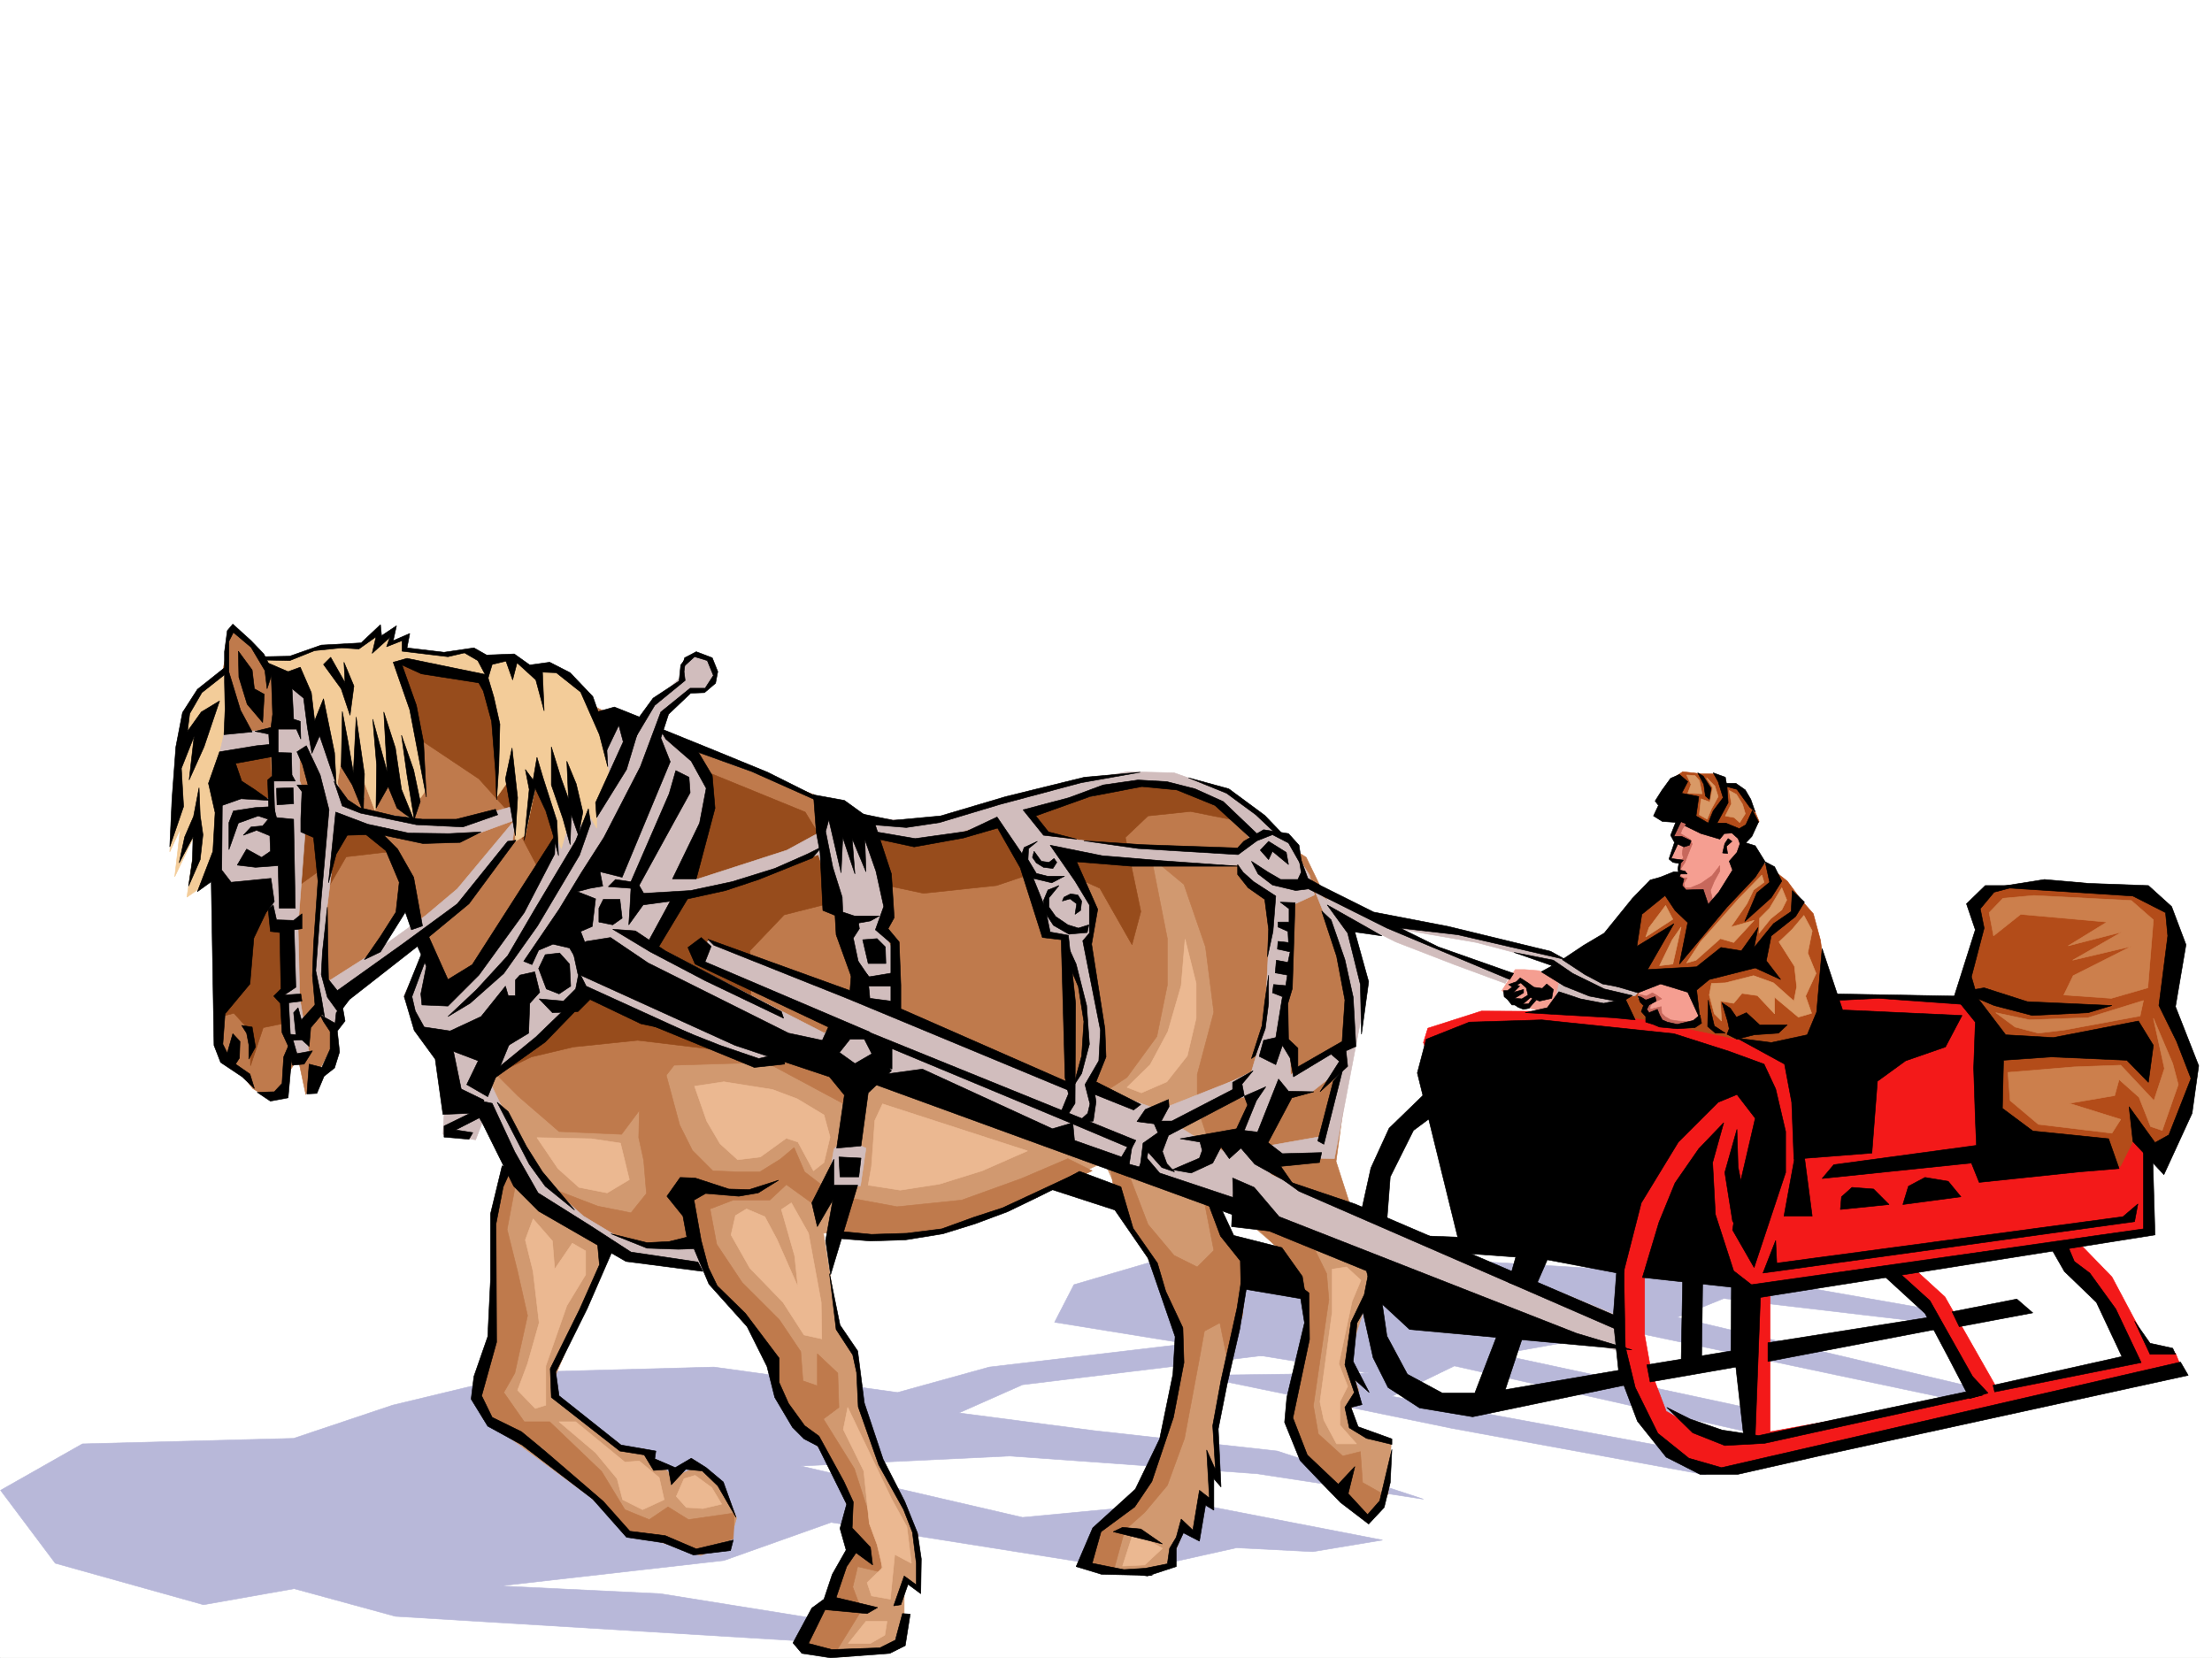<svg xmlns="http://www.w3.org/2000/svg" width="2997.016" height="2246.667"><rect width="100%" height="100%" fill="#333333" stroke="none"/><defs><clipPath id="a"><path d="M0 0h2997v2244.137H0Zm0 0"/></clipPath></defs><path fill="#fff" d="M0 2246.297h2997.016V0H0Zm0 0"/><g clip-path="url(#a)" transform="translate(0 2.16)"><path fill="#fff" fill-rule="evenodd" stroke="#fff" stroke-linecap="square" stroke-linejoin="bevel" stroke-miterlimit="10" stroke-width=".743" d="M.742 2244.137h2995.531V-2.16H.743Zm0 0"/></g><path fill="#f59e91" fill-rule="evenodd" stroke="#f59e91" stroke-linecap="square" stroke-linejoin="bevel" stroke-miterlimit="10" stroke-width=".743" d="m2276.246 1107.781-11.262 23.969 6.024 8.25-7.508 23.969 13.488 5.238-3.011 23.969 13.492 23.226 28.465 20.215 44.218-62.914-1.484-37.457-16.5-14.977zm0 0"/><path fill="#c7685c" fill-rule="evenodd" stroke="#c7685c" stroke-linecap="square" stroke-linejoin="bevel" stroke-miterlimit="10" stroke-width=".743" d="m2275.504 1185.668 4.457 3.754h6.02l-4.497 7.508 1.489 5.98h7.504l14.234-5.98 14.977-10.48 10.476-13.49v7.47l-7.469 13.488-5.238 12.746 4.496 19.473-15.015 5.984-33.704-32.219zm0 0"/><path fill="#b34c19" fill-rule="evenodd" stroke="#b34c19" stroke-linecap="square" stroke-linejoin="bevel" stroke-miterlimit="10" stroke-width=".743" d="m2221.543 1333.977-25.492 26.234 11.262 22.484 27.722 4.496zm0 0"/><path fill="#d1bdbd" fill-rule="evenodd" stroke="#d1bdbd" stroke-linecap="square" stroke-linejoin="bevel" stroke-miterlimit="10" stroke-width=".743" d="m2109.133 1323.496-2.973 30.734 83.168 10.477v-12.746zm0 0"/><path fill="#f59e91" fill-rule="evenodd" stroke="#f59e91" stroke-linecap="square" stroke-linejoin="bevel" stroke-miterlimit="10" stroke-width=".743" d="m2222.289 1336.984-3.012 14.977 12.746 10.48-5.98 9.735 18.727 17.242 50.949-1.484 5.98-10.52-19.472-48.68-41.954-4.496zm-187.329 5.243 17.985-28.465h12.746l19.473 1.523 16.5 7.469 9.734 9.734-5.98 29.953-17.242 7.504-33.707-8.25zm0 0"/><path fill="#d1bdbd" fill-rule="evenodd" stroke="#d1bdbd" stroke-linecap="square" stroke-linejoin="bevel" stroke-miterlimit="10" stroke-width=".743" d="m1786.207 1208.152 17.242 23.97 87.66 44.179 79.414 30.734 68.934 25.453 6.762-11.965-107.914-40.468zm0 0"/><path fill="#d1bdbd" fill-rule="evenodd" stroke="#d1bdbd" stroke-linecap="square" stroke-linejoin="bevel" stroke-miterlimit="10" stroke-width=".743" d="m1887.355 1256.832 47.977 8.992 65.18 11.262 95.914 25.453 95.87 50.164 23.267-3.715 5.238-6.02-120.66-50.167-153.586-34.445zm0 0"/><path fill="#b34c19" fill-rule="evenodd" stroke="#b34c19" stroke-linecap="square" stroke-linejoin="bevel" stroke-miterlimit="10" stroke-width=".743" d="m2253.02 1083.813 14.976-29.95 11.965-8.25 25.492 3.012h17.242l15.72 13.488 17.987 8.211 20.996 28.465 5.98 14.23-23.968 22.485-22.48-11.965-47.196-6.023zm10.48 109.363-44.965 31.476-22.484 83.125 95.914 28.465 12.004 49.422-24.008 8.25 95.168 25.457 92.902-4.5 6.02-82.383-7.504-58.414-9.738-35.972-15.758-17.946-19.469-26.238-28.465-22.442-17.988-12.746-50.945 72.645-47.938-14.973zm406.836 34.445 35.227-26.195 111.632-5.238 105.649 17.203 29.207 54.699-14.977 95.875 38.203 92.863-31.476 95.129-83.168 35.934-167.817-61.387-12.004-140.098-21.699-44.18 23.227-85.394zm0 0"/><path fill="#b8b8d9" fill-rule="evenodd" stroke="#b8b8d9" stroke-linecap="square" stroke-linejoin="bevel" stroke-miterlimit="10" stroke-width=".743" d="m2310.691 1998.363-343.14-62.914-349.164-71.902 236.008-3.012-425.563-68.894 26.234-50.95 107.137-31.433 392.602-3.012 418.84 25.453 285.468 50.207-56.187 8.992-267.485-31.476-62.949 25.492 412.074 97.36-2.972 21.703-475.024-100.372-176.105 31.477 352.172 75.656-6.02 31.438-406.094-91.38-84.652 41.216 443.55 81.64zm0 0"/><path fill="#f31919" fill-rule="evenodd" stroke="#f31919" stroke-linecap="square" stroke-linejoin="bevel" stroke-miterlimit="10" stroke-width=".743" d="m2202.816 1668.79-12.746 97.397 11.22 100.368 28.503 67.41 29.21 35.933 45.708 18.727 48.68 6.727 601.672-143.028-7.508-18.73-35.973-8.992-50.164-94.387-47.234-48.68-23.227 5.239 33.746 41.953 61.426 111.593-179.824 41.953-71.16-125.082-51.73-47.191-32.22 8.992 59.2 45.668 65.921 125.082-277.96 50.203V1739.95l-32.22 4.496-1.484 203.75-47.195-1.523-59.941-34.445-20.254-53.18-8.992-50.164v-97.399zm0 0"/><path fill="#f31919" fill-rule="evenodd" stroke="#f31919" stroke-linecap="square" stroke-linejoin="bevel" stroke-miterlimit="10" stroke-width=".743" d="m1928.57 1412.645 6.02-19.473 72.648-23.227 140.133.746 83.91 12.004 129.617 27.68 89.93 18.73 34.446-74.875 59.199-3.011 125.117 7.508 15.719 47.152 24.007 127.348 164.063 47.937 21-41.953 20.215 23.227-1.488 108.617-539.462 77.886-343.18-70.418zm0 0"/><path fill="#b8b8d9" fill-rule="evenodd" stroke="#b8b8d9" stroke-linecap="square" stroke-linejoin="bevel" stroke-miterlimit="10" stroke-width=".743" d="m1928.57 2031.324-197.808-65.18-248.754-27.683-182.793-23.969 86.137-38.199 424.859-51.691v-27.723l-469.785 55.445-124.375 34.446-248.758-34.446-248.754 6.723-186.582 44.93-134.113 44.964-286.215 7.465L.742 2019.32l74.172 98.883 200.82 56.188 122.852-21.739 137.125 37.457 566.441 34.446 30.73-26.938-238.273-38.203-217.28-10.477 303.456-34.488 145.332-51.648 411.332 65.14 137.867-30.695 103.422 5.238 94.387-15.718-266.742-51.688-221.031 20.957-300.446-69.637 283.243-13.492 334.89 23.969zm0 0"/><path fill="#d19970" fill-rule="evenodd" stroke="#d19970" stroke-linecap="square" stroke-linejoin="bevel" stroke-miterlimit="10" stroke-width=".743" d="m1638.601 1611.86 106.391 89.89 35.973 71.16-23.223 161.055 95.91 123.555 26.98-32.922 4.497-72.688-45.707-11.965-9.738-27.718 11.222-28.465-14.976-41.176 41.21-127.348-56.183-101.855-118.395-71.16zm0 0"/><path fill="#d19970" fill-rule="evenodd" stroke="#d19970" stroke-linecap="square" stroke-linejoin="bevel" stroke-miterlimit="10" stroke-width=".743" d="m1350.906 1523.492 161.832-101.113 38.985-116.867-16.5-163.285 101.152 13.492 43.438 371.527-3.711 101.856zm0 0"/><path fill="#d19970" fill-rule="evenodd" stroke="#d19970" stroke-linecap="square" stroke-linejoin="bevel" stroke-miterlimit="10" stroke-width=".743" d="m641.355 1401.422 46.454 150.535 62.207 89.89 125.863 59.903 74.914 11.262 75.7 95.87 31.437 95.876 58.453 62.168 31.476 72.648 2.227 60.645-63.652 136.34 58.414 8.25 63.695-13.489 16.5-41.21v-47.196l17.203 7.508 1.523-71.16-31.472-56.188-48.719-122.07v-56.188l-28.465-52.433-19.472-121.328 124.375-6.762 124.378-27.684 110.887-52.433 20.996-9.735 74.176 163.282 29.95 68.148-14.977 106.356-31.473 93.644-67.45 62.168-20.956 41.172 42.695 20.215 74.918-5.985 21.738-51.687 19.473 8.992 6.762-45.668 10.48 5.238-1.484-47.195 8.992 7.508-2.27-65.922 12.004-58.414 32.22-149.832-50.946-94.348-307.953-127.351-426.348-118.356zm0 0"/><path fill="#bf7a4c" fill-rule="evenodd" stroke="#bf7a4c" stroke-linecap="square" stroke-linejoin="bevel" stroke-miterlimit="10" stroke-width=".743" d="m295.203 939.262 19.473-90.637 43.48 44.965 134.114-8.25 191.042 14.976 221.032 103.34 199.293 73.43 84.691 51.691 150.574-18.726 114.641-32.965 106.39-25.492 117.653 50.949 92.16 59.156 65.922 136.344v88.363l-25.457 187.25 22.445 69.68-191.785-87.625-18.73-55.445v-44.18l22.484-84.652-11.262-88.368-29.207-84.652-44.222-36.715 21.738 110.106v62.953l-14.23 69.636-40.47 55.442-73.429 47.937-110.887 9.739-162.578-60.684-26.98 44.184-114.641-61.43-125.121 3.754-38.2 49.465-32.96 44.18-84.692-3.754-55.445-47.934-44.18-44.184-107.175-219.468-102.637 149.793 7.508 36.714-41.211 74.914-10.48-49.46-36.716 56.93-24.75-15.72-48.68-62.91zm0 0"/><path fill="#974c1c" fill-rule="evenodd" stroke="#974c1c" stroke-linecap="square" stroke-linejoin="bevel" stroke-miterlimit="10" stroke-width=".743" d="m537.234 896.562 151.317 32.22 131.883 62.167-83.164 200.742-48.72-92.16-39.687-44.183-108.656-72.649zm1040.684 165.551-53.176-8.992-145.37 52.43-126.606 30.695-133.372-41.172 68.192 101.856 63.652 13.488 98.922-10.516 75.66-25.457 64.438 29.211 43.48 76.399 11.965-44.926-20.96-100.367 30.694-29.211 57.711-6.02 63.696 12.746-48.719-34.445zm-767.961 252.391-109.402 80.898-41.211 65.922 60.683-29.207 56.97-13.492 86.878-8.992 188.07 22.484zm141.583-271.121L882.604 1280.8l134.895 77.14-1.527-69.636 46.453-48.68 91.414-23.223-27.723-58.418-35.187-57.671zm0 0"/><path fill="#d1bdbd" fill-rule="evenodd" stroke="#d1bdbd" stroke-linecap="square" stroke-linejoin="bevel" stroke-miterlimit="10" stroke-width=".743" d="m941.8 885.34-14.23 11.222-5.984 21.743-41.211 38.941-19.473 30.695-26.976-13.492-14.977 44.223-110.144 198.472-75.7 108.622-32.214 23.222-18.73-6.761 3.753-34.45-10.48-20.215-28.465 62.169 26.199 53.921 32.96 29.95-5.983 103.378 44.222 7.47 15.719-40.43 3.754-46.45 29.95-20.215 38.983-26.98 59.196-60.645 224.004 88.368 53.96-.743 88.403 34.446 52.473-11.965 470.53 176.773 417.313 169.262 95.914 24.711-2.27-47.934-463.765-187.992-106.39-52.433-28.465-17.989 79.414-38.199-2.27-21.7-100.367 39.684-89.187-32.218-44.926-5.238-476.55-192.489-14.235 26.195 182.09 90.637-10.52 8.992-236.75-121.328 63.695-134.816 19.473-72.648-36.715-60.684-32.219-23.969 11.22-20.957 29.25-30.73h17.241l16.461-20.215-5.238-23.227zm0 0"/><path fill="#bf7a4c" fill-rule="evenodd" stroke="#bf7a4c" stroke-linecap="square" stroke-linejoin="bevel" stroke-miterlimit="10" stroke-width=".743" d="m1502.262 1569.941 29.949 28.465 23.227 60.645 35.23 41.957 31.473 15.719 22.484-22.446-14.234-72.687 35.191 62.953 23.227 30.691-5.243 66.668-20.214 62.91-10.516-52.433-20.957 11.223-7.508 41.21-19.473 104.125-23.226 63.653-30.73 36.715-26.942 23.968-14.27 51.692-38.945-6.024 20.215-51.687 61.465-59.16 38.203-101.856 4.496-110.847-30.734-80.157-51.692-83.906zm0 0"/><path fill="#974c1c" fill-rule="evenodd" stroke="#974c1c" stroke-linecap="square" stroke-linejoin="bevel" stroke-miterlimit="10" stroke-width=".743" d="m409.848 1115.29-3.012 83.124 23.969-17.203 3.754-53.215zm50.202 5.237-14.976 81.641 23.969-41.211 63.695-7.469-24.008-20.996zm-155.109-84.652-8.992 342.32 20.996-5.238 22.48 24.711v46.414l17.208-51.652 32.96-6.766-24.71-372.23zm0 0"/><path fill="#bf7a4c" fill-rule="evenodd" stroke="#bf7a4c" stroke-linecap="square" stroke-linejoin="bevel" stroke-miterlimit="10" stroke-width=".743" d="m1150.871 1623.121 64.434 11.961 87.664-8.992 80.898-29.207 62.95-26.942 32.96 16.465-118.394 53.918-83.906 28.465-64.438 8.992-86.922-6.726zm549.195 38.199 47.196 44.926 15.719 41.211 11.261 30.695-26.98 143.809 20.957 57.672 47.976 46.449 41.953 30.695 17.243-31.437-29.246-16.5-2.97-41.914-23.968 5.98-33-29.949-6.726-38.2 20.957-143.812-2.973-35.226-25.492-51.692zm0 0"/><path fill="#d19970" fill-rule="evenodd" stroke="#d19970" stroke-linecap="square" stroke-linejoin="bevel" stroke-miterlimit="10" stroke-width=".743" d="m691.562 1568.418-23.968 86.879v159.57l-13.489 106.352 150.614 110.847 59.937 47.196 84.653 28.465 38.945-17.246 9.734-33.704-20.215-48.68-33.703-20.214-31.476 13.488-40.469-38.2h-29.95l-89.929-68.151v-29.989l72.688-175.988-101.153-59.941Zm0 0"/><path fill="#bf7a4c" fill-rule="evenodd" stroke="#bf7a4c" stroke-linecap="square" stroke-linejoin="bevel" stroke-miterlimit="10" stroke-width=".743" d="m866.887 1475.555-1.489 65.925 6.727 30.692 3.754 44.965-20.996 26.199-44.926-8.996-58.453-22.48 75.656 74.171 77.926 3.754 44.965-3.754 12.004 44.926 18.73 29.988 31.477 21.703 34.445 50.204 4.496 51.652 41.953 55.441 27.723 36.715 30.734 58.418-8.25 42.695 17.242 22.446-34.488 39.722v29.953l-48.676 58.415 52.43 14.234 37.461-60.684-11.965-31.437 6.723-27.723 31.476 7.508v-32.96l-12.004-32.962-23.968-74.172-41.953-67.41 20.996-15.719-1.524-46.449-27.722-26.199v43.441l-19.473-6.726-3.012-39.723-29.207-43.441-50.203-50.164-34.45-51.692-8.991-47.937 31.437-12.004h49.461l22.484-20.957 35.227 25.453 11.965-25.453-22.48-17.242-14.235-32.922-18.727 15.718-27.722 17.204h-29.207l-34.488-1.485-27.723-27.722-17.203-34.45-26.235-97.359zm0 0"/><path fill="#bf7a4c" fill-rule="evenodd" stroke="#bf7a4c" stroke-linecap="square" stroke-linejoin="bevel" stroke-miterlimit="10" stroke-width=".743" d="m699.813 1598.406-12.747 67.41 14.23 56.93 13.49 59.902-17.243 77.887-14.973 26.234 27.72 39.688h34.487l70.418 67.41 31.477 51.688 32.96 13.492 25.454-17.246 27.723 17.246 62.207-8.996-1.524 35.191-53.918 14.977-39.726-18.73-49.461-2.227-116.13-118.36-68.933-31.433-19.469-54.703 20.215-70.38 3.75-146.077 17.246-79.371zm0 0"/><path fill="#f3cc99" fill-rule="evenodd" stroke="#f3cc99" stroke-linecap="square" stroke-linejoin="bevel" stroke-miterlimit="10" stroke-width=".743" d="m307.207 904.07-44.965 38.2-22.48 68.152-9.739 143.809 14.235-30.692-7.508 64.399 29.988-62.915-13.488 90.637 35.23-24.715 10.477-146.82 8.25-66.664zm0 0"/><path fill="#d1bdbd" fill-rule="evenodd" stroke="#d1bdbd" stroke-linecap="square" stroke-linejoin="bevel" stroke-miterlimit="10" stroke-width=".743" d="m377.629 922.016-8.992 67.449-64.438 2.23-7.508 32.961 70.457-7.508 6.727 35.227-8.992 12.711 3.754 17.242-57.715-4.496-19.469 8.25 7.504 119.84 59.2-1.524 10.48 46.45 15.715 6.726 3.753 137.082 14.235 44.926 16.5-12.707-5.238-29.95-7.508-44.964-2.23-97.36 12.706-168.519-10.476-27.723v-44.925l23.222 47.937 10.48 38.941-14.234 223.184 11.262 53.918 15.719 14.234 12.004-16.46-13.488-26.2-9.739-32.219.746-78.667 15.715-126.567 58.457 15.719 70.418 7.508 60.684-5.243 53.215-19.468-1.485-18.73-89.187 25.452-109.363-16.46-33.743-6.762-30.695-104.086-14.27 7.469-8.21-62.168zm0 0"/><path fill="#d1bdbd" fill-rule="evenodd" stroke="#d1bdbd" stroke-linecap="square" stroke-linejoin="bevel" stroke-miterlimit="10" stroke-width=".743" d="m434.559 1336.242 76.437-48.68 65.926-47.19 42.695-35.974 78.668-94.347-3.71 28.465-84.692 97.355-152.102 116.09zm433.07-146.82 77.926 1.523 120.625-38.98 41.21-22.445 6.766-38.2 66.664 17.985 24.711 112.336-7.469 41.21 12.747 28.465v82.383l-53.957-21.738v-38.945l-29.989-100.368-17.988-54.664-152.059 51.653-97.437 8.25zm0 0"/><path fill="#d1bdbd" fill-rule="evenodd" stroke="#d1bdbd" stroke-linecap="square" stroke-linejoin="bevel" stroke-miterlimit="10" stroke-width=".743" d="m1171.086 1106.297 75.656 8.25 160.348-44.965 120.625-23.969 62.953 1.524 74.172 26.199 74.172 57.672 35.23 54.66 6.723 26.98-27.723 12.747-30.691-6.766-42.738-38.941-2.227-23.97 16.46-19.472-44.183-50.906-89.93-26.98-172.312 42.695-109.402 33.707-45.707 6.722-53.922-11.964zm0 0"/><path fill="#d1bdbd" fill-rule="evenodd" stroke="#d1bdbd" stroke-linecap="square" stroke-linejoin="bevel" stroke-miterlimit="10" stroke-width=".743" d="m1341.168 1106.297 47.938 68.894 29.988 89.145 20.215 5.984 31.476 85.395 2.23 58.414-19.472 68.152 19.473-1.484 20.996-51.691-3.012-53.918-14.977-95.875 2.27-52.434-32.219-63.652-53.957-68.153zm0 0"/><path fill="#d1bdbd" fill-rule="evenodd" stroke="#d1bdbd" stroke-linecap="square" stroke-linejoin="bevel" stroke-miterlimit="10" stroke-width=".743" d="m1386.133 1127.996 158.082 20.996 146.117 1.489 5.98 21.738h-135.636l-140.094-23.227zm336.417 76.402-8.991 186.508-17.989 61.426-40.468 19.469 24.71 15.719 21-3.715-40.468 75.62 62.207 38.981-8.992-53.175 23.222-62.95 38.946-1.484 43.48-34.45-1.527-26.976-68.934 36.715-1.484-32.965-17.985-23.223 19.47-63.656.745-122.851zm0 0"/><path fill="#d1bdbd" fill-rule="evenodd" stroke="#d1bdbd" stroke-linecap="square" stroke-linejoin="bevel" stroke-miterlimit="10" stroke-width=".743" d="m1781.707 1207.406 32.219 80.156 14.234 83.872-34.45 167.777-89.144 15.758 33.704 13.449 69.675 1.523 38.98-205.234-1.523-62.168-15.718-59.16zm-637.602 335.559-14.234 14.23-9.734 58.418 45.707-8.992 7.468-50.91zm-479.523-74.918 23.969 49.465 47.234 81.64 54.66 48.68 47.235 28.465 38.199 11.219 65.922-5.239 14.234 38.2-125.863-24.711-112.375-77.887-68.192-122.11zm0 0"/><path fill="#ebb891" fill-rule="evenodd" stroke="#ebb891" stroke-linecap="square" stroke-linejoin="bevel" stroke-miterlimit="10" stroke-width=".743" d="m941.059 1471.8 39.726-5.98 65.922 10.48 33.703 12.747 35.973 21.7 8.25 29.987-8.25 34.45-14.23 11.222-21-38.945-15.716-5.238-35.23 25.453-30.695 3.754-23.965-21.739-17.988-30.695zm70.418 166.294-14.973 8.992-5.984 26.2 25.453 44.964 44.964 46.41 28.465 44.223 23.97 5.238-.743-49.46-17.203-93.606-23.227-41.211-13.488 8.992 17.984 62.914 4.457 41.953-28.464-64.398-16.461-30.73zm-289.184 13.492-10.516 28.465 10.516 42.695 8.21 69.637-15.718 55.445-13.488 35.934 23.969 24.71 14.234-4.495v-53.18l28.504-81.64 25.453-41.915v-32.219l-17.988-10.476-23.965 35.187-3.012-38.199zm5.242-110.106L756 1583.394l28.465 25.493 38.2 7.468 29.987-17.949-12.004-49.46-39.683-5.981zm468.262-45.71-10.48 22.484-4.497 62.168-4.496 25.453 43.477 6.766 53.18-8.25 57.71-17.985 61.426-26.98zm404.605-160.27-17.984 62.168-23.969 44.926-31.476 30.734 19.472 7.469 34.485-14.977 27.722-35.191 11.965-50.945v-47.196l-14.976-59.902zm-842.918 590.957 49.461 41.953 29.207 35.192 7.508 28.464 26.98 13.489 29.208-13.489-6.727-29.949-26.976-22.484-19.473 1.523-66.703-54.699zm169.344 77.145-10.48 23.968 13.488 14.977 22.484 1.523 25.453-6.023-13.488-22.442-22.484-16.5zm221.774-96.618-5.98 29.954 27.718 56.183 7.469 71.164 10.52 28.465 7.468 31.438-20.961 20.253 5.984 17.946 25.493 4.496 5.984-60.645 22.48 11.965-6.02-49.422-20.956-38.199zm24.711 289.887-23.97 29.953h29.993l19.469-11.262 3.011-18.69zm631.621-418.719-16.461 121.325 5.238 24.75 17.246 32.18h26.977l-22.48-25.454v-31.476l10.476-20.958-12.004-30.69 17.988-84.653 12.004-28.465-19.473-17.984-19.511 3.007zm-268.969 297.356-14.977 46.449 29.953-1.484 24.008-22.485zm0 0"/><path fill="#d99966" fill-rule="evenodd" stroke="#d99966" stroke-linecap="square" stroke-linejoin="bevel" stroke-miterlimit="10" stroke-width=".743" d="m2256.734 1226.879-22.441 29.953-4.5 12.746 36.715-23.969zm20.996 29.207-12.003 17.246-17.204 35.188 17.985-2.227zm109.403-70.418-31.477 32.219-51.687 58.414-18.73 28.465 12.706-3.715 33-29.246 17.95 5.28 27.722-29.991-31.437 8.992 21.699-31.434 8.992-18.73 14.234-10.477zm26.98 17.242-16.5 27.723-13.492 13.492-.742 20.211 15.719-19.469 15.015-12.004 6.723-13.453zm29.95 37.461-15.72 18.727-17.984 17.203 20.957 32.96 3.012 27.723-3.754 19.473-27.722-24.71-26.98-9.735-38.2 9.734-18.73.742-3.008 15.719 6.761 25.492 9.739 9.738-1.489-26.98 17.95 3.012 11.257-13.489 20.961 3.008 23.223 24.711v-22.48l32.219 26.976 17.988-5.238-8.211-23.227 14.23-30.73-11.261-27.684 6.023-29.988zm-101.153-169.266 3.012 17.946-8.25 16.5 12.004 2.23 7.469 6.766 7.507-12.004-3.754-12.746-8.25-13.453zm-57.672-20.995 11.223.742 5.98 6.765 3.754 17.945-19.472-.742 4.5-11.964zm19.472 32.218-2.269 21.7 10.52 6.023 5.98-14.235 3.754-6.765 5.243-9.735-4.5-14.23-11.258-11.223 8.25 13.489-3.754 19.472zm0 0"/><path fill="#cc7f4c" fill-rule="evenodd" stroke="#cc7f4c" stroke-linecap="square" stroke-linejoin="bevel" stroke-miterlimit="10" stroke-width=".743" d="m2695.086 1236.617 18.727-19.473 41.956-3.753 131.844 6.765 29.989 26.196-7.508 92.12-49.461 14.231-64.434-4.496 12.746-26.195 78.668-39.688-79.414 18.727 66.707-38.2-72.687 18.692 52.433-32.18-116.87-10.48-36.716 29.207zm8.954 135.559 26.233 19.473 31.477 8.25 36.715-4.497 101.152-18.73 4.496-20.957-74.914 23.226-79.453 2.97zm16.5 80.898 89.929-7.469 62.91-2.269 44.969 47.938 14.23-43.438-14.976-68.152 26.199 61.425 7.508 28.465-21.743 62.168-15.718-5.238-15.715-39.727-26.98-23.968-6.024 21.742-61.426 10.476 69.676 21.739-11.961 18.691-99.668-11.965-38.2-32.219zm0 0"/><path fill="#f3cc99" fill-rule="evenodd" stroke="#f3cc99" stroke-linecap="square" stroke-linejoin="bevel" stroke-miterlimit="10" stroke-width=".743" d="m357.414 889.84 13.45 21.7 41.21 16.5 9.739 55.401 16.5-4.496 17.984 86.883 8.25-48.68 28.465 63.692v-22.48l14.976 39.687 12.746-44.184 36.715 62.168 7.508-28.465 11.219-15.718L560.46 958.73l-22.484-62.91 121.367 23.227 14.23 57.672v102.597l21.742-30.691 2.97 91.375 13.491-8.25 14.23-67.41 34.49 85.394 14.23-48.68 19.472 24.712 1.524-26.235 12.707 22.485v-34.45l17.988-33.703-16.46-83.129-18.731-35.968-44.223-29.211-28.465 4.496-27.719-20.211-32.218 7.465-18.73-17.946-42.696 5.98-45.711-4.495v-19.469l-21.738 10.477-5.98-12.747-15.017 12.747v-12.747l-24.71 17.243-48.72 1.488-48.679 13.488zm0 0"/><path fill-rule="evenodd" stroke="#000" stroke-linecap="square" stroke-linejoin="bevel" stroke-miterlimit="10" stroke-width=".743" d="m370.863 1092.805-25.453 1.488-29.207 4.496-6.023 15.758v36.676l12.746-35.934 26.98-9.738 13.489 4.5-7.508 8.992-15.715 1.484-10.52 11.223 17.985-6.727 17.988 7.47.742 20.995-11.965 8.211-20.254-11.218-12.707 21.738 24.711 2.972 30.735-2.23 1.484 57.672h21.738l-2.265-120.582-23.227-2.27zm3.754-24.711.742 22.484 22.485-1.527-.746-21.7zm0 0"/><path fill-rule="evenodd" stroke="#000" stroke-linecap="square" stroke-linejoin="bevel" stroke-miterlimit="10" stroke-width=".743" d="m297.473 1018.672 50.164-8.25 23.226-2.266 5.278 15.754-56.97 10.48 8.25 23.97 17.247 11.222 20.957 14.973-38.945-2.227-25.493 8.992-.742 87.621 12.746 16.504 53.957-5.28 4.497 31.476-11.262 14.976-16.461 34.446-5.277 62.168-33.704 40.468-3.011 41.172 6.023 12.004 7.465-26.234 9.777 10.52-.78 22.44-5.243 8.25 19.473 13.489 6.023 19.473-16.5-15.72-29.211-19.511-8.992-23.184-3.754-221.738-18.727 13.492 20.996-54.664 2.973-52.433-8.996-39.684zm-26.235 86.137 3.754 26.199-3.754 33.703-15.758 35.973 5.278-35.973.742-30.695-18.727 35.191 7.465-35.191 12.004-27.72 7.469-38.944zm44.18-259.153-7.465 8.953-3.754 28.465v41.211l.742 36.715-1.484 34.445 38.2-3.75-15.72-29.21-15.757-51.688V868.84l6.023-11.965 23.969 20.215 18.726 31.476 2.973 24.711 7.508-23.226-11.965-23.965-17.242-17.988zm0 0"/><path fill-rule="evenodd" stroke="#000" stroke-linecap="square" stroke-linejoin="bevel" stroke-miterlimit="10" stroke-width=".743" d="m322.926 882.332.742 35.227 11.262 36.675 20.957 24.711 2.27-38.199-13.489-7.469-3.012-25.492zM304.2 904.813l-36.716 29.207-20.214 31.476-8.993 46.41-5.242 70.422-3.012 65.18 18.73-54.703-3.01-51.688 17.245-43.441-6.726 59.199 20.215-44.969 20.996-62.168-24.75 14.977-18.73 26.234 3.01-23.969 16.462-28.464 32.219-25.454zm58.452 1.487 26.942 21.74 21.738 17.944 5.238 40.47 6.024 34.448 10.476-23.968 22.485 65.922-2.27-42.696-14.973-73.394-12.003 29.953-4.496-38.203-14.977-34.446-16.461 5.98-31.477-13.488zm101.153 57.673-1.524 74.914 15.012 24.71 14.977 36.716 1.484-51.688-11.223-77.145-3.75 75.657-7.508-43.48zm41.211 10.477 5.238 62.171-.781 58.453 16.5-29.246 12.004 29.246 23.226 17.203-17.242-42.695-8.25-56.148-15.719-48.72 4.496 80.9zm38.944 21.741 7.505 53.918 9.738 59.942 8.211-23.969-8.953-42.7zm0 0"/><path fill-rule="evenodd" stroke="#000" stroke-linecap="square" stroke-linejoin="bevel" stroke-miterlimit="10" stroke-width=".743" d="m438.312 900.316 9.735-9.734 19.473 34.445-1.489-27.722 13.492 32.218-5.242 39.688-12-35.934zm0 0"/><path fill-rule="evenodd" stroke="#000" stroke-linecap="square" stroke-linejoin="bevel" stroke-miterlimit="10" stroke-width=".743" d="m355.887 889.84 36.715-.746 42.699-15.012 53.957-2.973 26.238-24.71 1.484 14.976 20.254-13.492-4.496 20.215 22.442-9.735-3.715 19.473 50.168 5.98 40.469-5.98 17.242 9.734 37.457-1.484 20.996 14.973 26.98-3.754 27.723 14.234 30.691 32.219 17.989 50.945 2.265 44.184-11.261-43.442-25.454-57.672-33-26.234-18.73-.742 2.27 52.433-11.262-41.957-25.453-23.222-5.98 23.222-8.997-25.453-18.726 4.496-6.024 20.215-13.488-25.453-17.985-10.48-22.445 5.242-62.207-7.508v-14.234l-20.957 8.25 4.496-12.746-24.008 21.738 5.239-22.48-23.227 16.5-23.223-1.524-36.714 3.75-33.707 13.492-35.188-.742zm0 0"/><path fill-rule="evenodd" stroke="#000" stroke-linecap="square" stroke-linejoin="bevel" stroke-miterlimit="10" stroke-width=".743" d="m532.738 897.305 22.442 64.437 22.484 118.317-3.754-74.133-9.734-50.203-19.473-54.664 26.235 12.004 90.632 14.234-.742-12.746-109.363-22.485zm-165.59 7.508 2.23 62.914-2.23 17.984-21.738 5.238 18.727 3.754 1.488 26.941 11.262 1.524v-35.227h24.71l5.981 13.489-.742-23.97-8.992-3.01-2.973-56.891zm-3.753 327.308 2.972 29.95 12.746 1.523 1.524 76.402-9.774 9.734 8.992 9.739 2.27 39.687 8.25 17.985 5.98 26.195 15.72-1.484 11.26-17.985-20.995 3.754-5.242-17.988 15.757-.742-1.523-5.985-17.984-1.484-2.23-42.695 17.984-2.27-1.524-9.734-22.441 1.484 15.715-10.48-2.266-77.887 10.516-1.484v-20.254l-11.258 8.992-23.227-.742-4.496-20.215zm0 0"/><path fill-rule="evenodd" stroke="#000" stroke-linecap="square" stroke-linejoin="bevel" stroke-miterlimit="10" stroke-width=".743" d="m367.89 1019.414.747 32.18-5.985 5.281 1.485 40.426 8.25 11.222-1.524-50.164h29.246l-4.496-8.25-.742-29.949zm34.45-.742 7.508 17.203 7.504 27.723H402.34l6.762 8.992-1.524 36.715v17.949l17.242 7.508 5.985 59.156-5.985 86.137-1.484 41.957 3.754 42.695 12.707 13.488-4.496-26.976-7.469-35.934 7.469-98.883 10.515-119.101-12-47.192-18.73-39.687zm52.472 81.641-9.738 95.874 10.48-38.945 14.977-25.492 25.492-.742 26.938 21.738 17.988 42.7-4.496 40.425-20.957 32.965-21.742 31.434 21.742-10.477 33.703-53.922 8.25 23.969 14.977-5.238-11.965-65.922-21.742-38.2-18.727-18.73 53.176 11.262 50.203-1.528 28.465-14.23-43.441 2.266-54.7-.743-55.445-12.004zm0 0"/><path fill-rule="evenodd" stroke="#000" stroke-linecap="square" stroke-linejoin="bevel" stroke-miterlimit="10" stroke-width=".743" d="m443.55 1229.148-6.726 61.387-1.523 29.988 8.25 30.696 15.758 21.738 14.23-18.727 92.902-72.687 68.934-56.89 63.695-86.137-11.26 1.484-68.192 84.652-73.43 53.918-89.148 63.657-11.965-14.977-.781-37.457zm-14.234 129.579-20.957 23.183-4.496-16.46-6.02 6.726 3.009 29.246 17.988 16.46 2.226-25.452 16.5-19.473zm-32.961 62.168-5.98 66.625-24.008 4.496-17.945-11.965 23.223-.742 10.48-11.262 2.227-35.93 8.996-20.957zm0 0"/><path fill-rule="evenodd" stroke="#000" stroke-linecap="square" stroke-linejoin="bevel" stroke-miterlimit="10" stroke-width=".743" d="m418.84 1441.852-3.012 40.43 13.488-.743 9.739-23.227 14.23-11.222 6.766-21.7-3.012-28.464 10.48-13.488-3.714-20.997-8.25 9.735-1.528 14.23-20.21-11.219 4.495 8.993 8.993 13.488v23.969l-11.223 24.71zm33.703-383.492 11.262 33.703 24.71 9.738 75.66 15.715 62.95 3.011 47.195-16.5-2.972-7.468-53.215 13.492h-45.707l-37.461-4.5-47.934-11.258-15.758-10.48zm191.824-140.801 10.48 18.691 11.223 41.21 5.278 67.411 1.484 38.941 3.012-45.668 1.484-56.93-8.25-36.714-8.25-27.723zm49.423 95.875-8.954 41.914 13.45 77.144 3.01-51.652zm17.987 29.206 5.278 26.942-6.766 68.934 8.996-44.965 5.98-25.457 14.235 30.695 8.992 29.207 8.25 31.477-2.23-47.196-18.727-58.414-8.25-27.722-5.242 30.734zm35.227-30.734v51.692l15.719 45.707 9.777 35.191 1.484-40.469 9.735 27.723 5.984-31.437-8.992-38.2-12.707-30.734 2.226 50.95-9.734-26.981zm-419.582 377.512 6.726 10.48 3.012 15.72v19.507l8.992-16.5-4.496-26.977zm0 0"/><path fill-rule="evenodd" stroke="#000" stroke-linecap="square" stroke-linejoin="bevel" stroke-miterlimit="10" stroke-width=".743" d="m562.688 1275.559 14.976 33.703-7.469 37.46 1.485 14.973 35.23 1.528 41.953-41.957 61.426-84.649 41.215-79.375.742-25.492-112.375 175.285-32.96 20.215-28.505-63.656zm0 0"/><path fill-rule="evenodd" stroke="#000" stroke-linecap="square" stroke-linejoin="bevel" stroke-miterlimit="10" stroke-width=".743" d="m572.426 1289.05-24.715 61.427 13.492 45.667 28.465 38.981 10.477 74.879 36.714-1.488-35.226 17.207v15.011l33.742 2.973 5.238-8.992-23.222-3.715 38.199-19.512v-20.957l-30.695-14.976-10.516-50.946 37.457 14.23 64.437-38.94 1.524-40.43 13.492-14.977-6.766-27.723-20.214 4.497-6.024 6.726v20.996h-9.734l-3.715-12.746-33 41.172-41.953 19.512-35.192-5.277-12.003-21.704-4.497-19.468 21.739-58.418zm0 0"/><path fill-rule="evenodd" stroke="#000" stroke-linecap="square" stroke-linejoin="bevel" stroke-miterlimit="10" stroke-width=".743" d="m606.91 1377.414 29.95-17.945L682.57 1319l45.707-64.398 56.93-95.872 15.012-42.699-3.008-20.215-17.242 43.442-55.446 92.863-36.714 62.91-41.954 45.707zm122.852-65.14 8.992-18.727 19.473-2.23 13.488 14.976 1.527 29.95-15.758 10.48-17.203-6.727zm0 0"/><path fill-rule="evenodd" stroke="#000" stroke-linecap="square" stroke-linejoin="bevel" stroke-miterlimit="10" stroke-width=".743" d="m709.547 1302.54 47.937-70.419 29.989-49.426 30.695-47.933 49.46-95.875 27.724-74.172 39.726-32.18h20.215l11.258-17.242-8.25-20.215-17.242-5.238-17.243 15.715 3.754-14.23 15.758-8.25 21.7 8.25 7.507 18.726-3.012 15.719-14.976 12.746-18.727.746-29.992 28.465-10.476 32.218 12.746 32.176-65.18 156.559-29.988-7.47 3.754 19.474-17.246 2.972-17.204 4.496 24.711 9.735-4.496 37.457-15.719 6.726 9.739 25.492-12.004 18.731-12.75-21.742-22.48-5.239-19.473 8.25-8.992 19.473zm0 0"/><path fill-rule="evenodd" stroke="#000" stroke-linecap="square" stroke-linejoin="bevel" stroke-miterlimit="10" stroke-width=".743" d="m803.191 966.238 29.247-8.25 37.46 14.977-21 69.676-40.468 65.14-1.485-20.215 37.457-82.382-5.98-22.485-17.242 35.973zm0 0"/><path fill-rule="evenodd" stroke="#000" stroke-linecap="square" stroke-linejoin="bevel" stroke-miterlimit="10" stroke-width=".743" d="m929.055 892.066-2.227 17.985 1.485 11.965-41.211 33.707-29.954 50.203-.742-20.957 28.465-38.985 35.23-23.183 2.227-21.742zm-111.629 326.563h22.48l3.012 25.496-12.746 8.992-18.73-3.754v-18.73zm0 0"/><path fill-rule="evenodd" stroke="#000" stroke-linecap="square" stroke-linejoin="bevel" stroke-miterlimit="10" stroke-width=".743" d="m824.187 1201.426 30.696 2.23-1.485 26.977-1.488 22.484 19.473-26.98 60.683-8.25 50.946-11.223 44.965-14.973 72.687-29.21 12.707-14.973-19.469 9.734-44.183 19.473-57.711 17.945-56.188 12.004-63.695 3.754-8.25-14.23-29.95-4.497zM633.852 1488.3l33 6.727 30.691 65.922 31.477 55.406 70.418 44.223 55.445 35.934L945.555 1710l6.765 12.746-104.164-13.488-118.394-68.152-33.703-33.743-42.7-86.097zM794.2 1275.559l32.96-5.239 50.95 34.446 190.335 95.132 45.711 9.735 8.211-17.984-180.566-85.356-9.735-22.484 17.985-13.489 13.492 12.004-8.25 20.957 223.297 95.13-3.754 9.737h-23.223l-14.234 17.985 20.957 14.976 28.465-16.5 21 26.235-31.477 29.953-9.738 71.902-32.961 3.012 10.48-71.906-20.214-24.711-128.133-42.696-212.781-96.656-6.762-31.437zm0 0"/><path fill-rule="evenodd" stroke="#000" stroke-linecap="square" stroke-linejoin="bevel" stroke-miterlimit="10" stroke-width=".743" d="m779.969 1339.996-16.465 16.461-33-3.012 17.988 18.73 34.485-1.484 16.46-16.46 68.934 32.96 70.461 14.973-144.633-65.922-9.734-19.473zm50.203-80.898 50.945 30.695 74.176 38.941 106.39 50.95-2.972-8.993-157.379-82.386-40.43-26.977zm0 0"/><path fill-rule="evenodd" stroke="#000" stroke-linecap="square" stroke-linejoin="bevel" stroke-miterlimit="10" stroke-width=".743" d="m918.578 1393.914 56.969 22.484 52.43 17.946 33.707-8.211 1.523 15.719-41.21 4.496-142.364-58.414zm218.059 173.762 1.484 26.98h25.457l3.008-25.457zm0 0"/><path fill-rule="evenodd" stroke="#000" stroke-linecap="square" stroke-linejoin="bevel" stroke-miterlimit="10" stroke-width=".743" d="M1129.871 1570.688v35.187h32.219l-36.715 121.367-6.723-46.449 9.735-54.703-20.996 35.973-7.47-32.22zm-214.266-526.563-8.992 31.438-54.703 125.863 8.992 7.469 54.703-99.59 19.473-35.227-1.527-20.957zm0 0"/><path fill-rule="evenodd" stroke="#000" stroke-linecap="square" stroke-linejoin="bevel" stroke-miterlimit="10" stroke-width=".743" d="m902.113 1001.43 34.45 29.949 20.253 36.715-8.992 47.195-36.715 75.656h32.22l25.452-95.87-3.754-44.223-18.73-31.438 72.687 26.2 97.399 43.437-11.965-10.477-64.437-32.219-71.2-29.207-75.66-30.695zm239.762 667.36 38.945 3.753 47.938-1.488 47.23-5.98 43.442-15.759 38.984-12.707 98.14-45.707 7.505 2.266-55.48 27.684-43.442 20.996-44.223 16.46-43.437 13.493-50.95 8.25-47.191 1.484-47.195-3.754zm0 0"/><path fill-rule="evenodd" stroke="#000" stroke-linecap="square" stroke-linejoin="bevel" stroke-miterlimit="10" stroke-width=".743" d="m1102.895 1077.086 41.21 7.469 40.47 29.207 23.226 70.422 3.75 59.195-8.25 14.977 14.976 17.945 2.27 58.457v32.18l228.5 100.367 1.523 11.261-301.226-125.12-182.051-72.645-8.25-8.215 192.57 69.64 2.227-27.722 8.996-11.965 12.746 18.727 3.008 31.437 28.465 3.754v-78.629l-20.996-17.988 11.261-31.473-10.52-47.937-14.972-42.7 1.485 43.48-18.731-44.964 3.754 47.938-16.461-49.422-2.266 47.933-16.46-71.16zm0 0"/><path fill-rule="evenodd" stroke="#000" stroke-linecap="square" stroke-linejoin="bevel" stroke-miterlimit="10" stroke-width=".743" d="m1118.652 1126.512 9.735 48.68 12.707 40.468.781 20.211 20.215 6.727 2.27 15.758-8.25 12.707 8.25 38.945 13.449 13.488 31.476-5.238 2.266 17.984h-44.965l-12.004-9.734-21.7-59.942-1.523-26.195-16.46-6.765-3.754-77.887-5.239-28.465-3.754-50.91 23.965 23.187zm0 0"/><path fill-rule="evenodd" stroke="#000" stroke-linecap="square" stroke-linejoin="bevel" stroke-miterlimit="10" stroke-width=".743" d="m1168.816 1273.332 7.508 32.18h23.969l-.742-22.446-11.223-11.261zm-24.711-32.219h47.192l-11.961 6.723-29.992 5.281zm23.227 159.527 20.996 41.212 20.215 6.726v-27.684l242.77 101.114 81.64 34.445 6.023-11.223-365.664-148.304zm0 0"/><path fill-rule="evenodd" stroke="#000" stroke-linecap="square" stroke-linejoin="bevel" stroke-miterlimit="10" stroke-width=".743" d="m1194.309 1456.086 55.445-7.508 176.066 80.899 27.723-8.211 2.266 23.964 63.695 22.446 9.734-16.461 4.5 2.226-3.754 23.97 13.489 3.753 6.726-16.46 20.996 24.71 107.875 35.934-3.754 22.484-497.507-181.27zm-561.946 13.488 28.465 16.461 32.219-78.629-39.688 18.727zm530.473-367.774 47.191 9.735 64.438-5.984 88.445-26.235 106.39-26.195 75.657-6.766-80.152 14.23-109.403 29.212-82.422 24.75-44.964 6.722-56.188-4.496zm20.25 24.712 56.93 9.734 69.68-9.734 41.21-19.473 38.2 56.188 26.98 66.664 6.762 32.96 24.71 4.497 9.739 92.12-.742 135.56-12.75 20.214-8.25-3.754 12.004-29.207-4.497-21.699-5.238-187.25-25.492-3.012-29.953-94.386-30.73-53.918-46.454 13.488-66.664 12.004-52.472-11.262zm203.047-29.212 62.172-16.46 46.449-17.242 47.195-6.723 38.98 2.227 38.204 9.734 38.2 17.246 49.46 47.191-8.25 5.985-52.434-47.938-51.691-20.996-47.191-4.496-70.457 13.488-73.43 26.235 17.242 21.703 38.2 9.734-44.926-5.238zm0 0"/><path fill-rule="evenodd" stroke="#000" stroke-linecap="square" stroke-linejoin="bevel" stroke-miterlimit="10" stroke-width=".743" d="m1422.848 1145.238 33.707 48.68 19.468 32.219v38.199l-8.992 10.48L1491 1396.144l-2.227 41.211-18.73 32.22 6.727 26.194-2.973 12.747-15.758 14.234 23.227-3.754 3.753-26.195-1.488-9.739 52.434 20.957 9.738-7.507-60.684-30.692 13.489-33.703-1.485-38.203-17.988-114.602 8.25-47.19-28.504-64.4 74.172 5.981h145.375l-104.906-7.508-80.152-6.722zm289.183-20.957L1685.055 1140l-8.211 8.992-128.875-4.496-79.45-5.238 73.43 10.476 60.719 3.754 74.918 4.496 25.453-18.726 20.996-8.25 21.742 11.219 18.727 32.964-4.496-29.953-14.23-15.719zm0 0"/><path fill-rule="evenodd" stroke="#000" stroke-linecap="square" stroke-linejoin="bevel" stroke-miterlimit="10" stroke-width=".743" d="M1676.844 1171.476v13.45l14.23 17.984 22.485 15.719 5.238 40.469-1.524 37.457 7.504-34.485 3.754-47.937-29.988-19.473-14.23-12.707zm598.66-122.109-12.004 5.238-12.004 16.5-8.992 14.235 4.496 5.98-6.727 14.23 11.965 7.47 21.738 1.527 30.735 14.972 25.453 7.47 6.023-7.47 10.477-.742 8.25 7.47 4.496 12.003 14.234-14.977 8.993-19.511-8.25-15.715-8.993 19.469-8.992 5.242-17.988-7.469h-11.965l14.977-27.723-1.524-21.738-2.23-12.707-16.5-5.984 6.765 11.965 6.723 21.738-13.488 17.95-6.727 16.5-16.5-9.74 3.754-26.234-23.226-4.496 8.25-15.718zM827.941 1671.8l48.68 19.47 42.7 1.488 20.995-.746 20.215 47.937 51.73 57.672 26.938 53.922 10.52 41.953 23.969 40.469 15.714 15.719 18.73 9.734 38.985 78.629-8.996 32.965 8.25 29.207-18.727 32.96-11.261 33.704-16.461 12.004-25.492 47.195 12.004 14.23 38.941 5.985 80.156-5.985 20.996-10.515 6.727-42.7-10.48-.742-9.735 35.973-20.957 10.477-65.219 2.27-31.437-8.25 22.441-45.708 56.969 5.238 14.234-8.21-56.187-13.489 14.234-41.957 12.746-18.726 22.442 16.5-2.97-23.97-24.753-26.237 1.527-35.188-12.746-27.723-33.707-61.425-19.508-14.235-21.703-29.949-12.746-28.465v-32.96l-45.707-60.684-38.199-37.418-12.004-24.75-9.738-36.676-9.735-54.703 15.72-8.953 44.964 3.715 26.234-4.497 27.723-17.203-39.727 12.707-27.722-.742-45.707-14.976-20.215-.743-17.984 25.454 21.738 26.98 5.238 28.465-23.965 5.98-29.992 1.485zm0 0"/><path fill-rule="evenodd" stroke="#000" stroke-linecap="square" stroke-linejoin="bevel" stroke-miterlimit="10" stroke-width=".743" d="m1123.89 1725.719 8.993 75.656 22.484 34.45 5.238 23.968 2.231 46.45 27.719 78.628 33.746 60.684 11.965 30.695 5.238 41.953v29.207l-16.461-11.965-14.234 40.43 9.738-1.484 9.734-27.723 17.242 12.746.743-47.191-5.239-35.192-17.242-42.695-29.207-56.93-25.492-76.402-8.996-70.422-23.969-35.187zm338.645-138.57 56.188 20.996 16.5 56.148 32.96 47.191 11.262 38.204 23.223 49.46 1.488 47.153-14.234 74.176-29.246 86.878-23.227 34.446-45.668 33.707-12.004 42.695 81.68 16.5-68.934-1.523-34.484-10.48 22.484-52.434 57.711-52.434 32.961-68.148 17.985-87.625 2.972-50.946-36.714-106.351-44.926-65.18-89.93-29.21zm173.098 39.722 17.984 47.938 26.942 33.707.78 37.418 88.407 15.011-5.242-31.472-27.723-38.946-65.18-16.5-20.253-43.441zm0 0"/><path fill-rule="evenodd" stroke="#000" stroke-linecap="square" stroke-linejoin="bevel" stroke-miterlimit="10" stroke-width=".743" d="m1683.566 1723.488-7.464 48.68-21.743 98.102-11.261 61.425 3.754 59.942-11.965-26.98 3.715 65.179-13.489-10.516-8.953 53.957-15.758-14.976-6.726 24.71-8.992 14.977-3.012 20.957-29.95 6.024-48.718 2.972 51.691 7.504 38.98-12.746v-24.71l9.74-20.958 21.698 11.223 8.25-48.68 11.262 6.723v-42.695l9.734 11.261-3.753-78.672 12.003-60.68 17.204-74.878 8.996-55.442zm75.7 17.203 8.21 51.692-23.968 101.113-3.012 33.703 20.996 51.692 31.477 32.96 23.226 23.97 38.2 29.206 20.996-22.48 8.25-33.707 2.23-44.926-16.5 69.637-16.46 18.73-26.24-28.465 8.997-36.675-22.484 23.968-41.954-39.726-19.472-50.164 22.484-106.352-.746-62.914zm0 0"/><path fill-rule="evenodd" stroke="#000" stroke-linecap="square" stroke-linejoin="bevel" stroke-miterlimit="10" stroke-width=".743" d="m1858.148 1704.762-9.734 49.422-17.988 37.457-8.25 57.672 12.75 37.457-12.75 20.214 5.984 27.723 23.266 14.234 34.445 8.25v-7.507l-45.707-16.5-9.738-26.2 14.976-3.753-9.734-33.704 19.469 17.243-21.7-41.954 5.239-52.433 19.472-33.703 12.746-44.184zM680.34 1579.68l-15.758 65.14v89.149l-3.754 77.144-18.726 53.918-3.754 30.73 22.48 36.68 46.453 25.493 95.91 73.39 45.707 51.688 50.207 7.468 40.47 16.5 50.202-5.98 3.715-14.234-50.164 11.964-41.996-17.984-47.934-5.984-35.972-40.426-80.899-69.68-29.992-24.71-39.683-19.47-14.235-29.21 20.215-72.645-.742-160.312 9.734-50.164 11.223-24.75zm0 0"/><path fill-rule="evenodd" stroke="#000" stroke-linecap="square" stroke-linejoin="bevel" stroke-miterlimit="10" stroke-width=".743" d="m808.43 1672.543 3.754 41.21-26.977 60.645-39.687 80.153 1.484 38.945 92.902 72.648 32.961 5.239 12.746 20.996 20.215-1.484 3.754 20.957 19.473-20.957 22.484 2.226 20.996 20.215 24.711 42.7-17.203-47.938-23.227-19.473-20.254-12.746-21.738 12.746-27.722-11.965 1.523-10.515-47.23-8.211-83.91-66.668-4.497-32.22 42.735-86.136 32.96-75.656zm-134.856-179L693.047 1531l24.008 46.41 21.699 29.953 39.726 32.219-43.48-51.691-21.7-34.45-24.75-47.191ZM1695.57 1166.98l8.996 17.204 19.47 14.972 31.476 7.508 17.203-2.266 106.43 53.176 166.332 69.676 5.242-8.25-101.899-35.934-51.726-25.492 77.926 8.992 146.117 33.703-20.215-11.218-138.61-33.707-101.152-19.473-70.457-35.187-18.73-10.52-13.489-36.676 4.496 28.465-4.496 9.738h-23.226l-17.985-10.48zm0 0"/><path fill-rule="evenodd" stroke="#000" stroke-linecap="square" stroke-linejoin="bevel" stroke-miterlimit="10" stroke-width=".743" d="m1718.797 1140-11.262 11.965 11.262 12.746 5.238-11.223 21.742 17.988-3.011-16.5zm15.719 82.383 20.253.742-3.753 116.129-6.024 20.215.785 48.68 12.707 11.964v25.492l59.938-34.445 3.754-56.187-11.219-59.2-20.254-61.386 12.746 11.965 18.727 53.917 11.262 50.95 3.714 66.664-13.449 5.984 2.227 20.996-37.457 34.446 26.238-41.211-11.262-9.735-50.949 30.73-4.496-25.491-10.477-17.204-8.996 26.196-22.48-11.223 5.98-21.738 16.5-3.754 8.996-55.402-13.492-5.243 1.488-11.257 16.5 1.523 2.227-14.234-16.46-3.008 1.487-17.207 15.715 2.972 3.012-14.23-17.242-3.754.781-10.48 14.234 1.527-.785-15.016-13.449-5.984v-6.723h14.976v-17.988zm0 0"/><path fill-rule="evenodd" stroke="#000" stroke-linecap="square" stroke-linejoin="bevel" stroke-miterlimit="10" stroke-width=".743" d="m1718.797 1321.266-5.238 36.675-3.754 32.22-14.235 44.183 5.243-3.715 13.488-36.715 4.496-34.445zm-20.997 129.578-14.976 17.988 3.012 15.719-102.676 53.918-8.21 21.738 5.98 16.461 10.48 11.223-17.246-5.985-18.727-20.957-3.714 20.215-6.766-1.484 3.754-30.735 20.215-14.23-5.239-11.965-23.226-3.012 11.262-16.46 31.437-13.489.781 9.734-10.52 19.473h14.235l82.422-42.695v-9.739zm0 0"/><path fill-rule="evenodd" stroke="#000" stroke-linecap="square" stroke-linejoin="bevel" stroke-miterlimit="10" stroke-width=".743" d="m1598.918 1542.965 26.977 4.496 2.972 11.223-3.754 10.515-36.715 15.719 25.493 4.496 29.207-13.488 11.261-21.738 11.223 15.753 15.758-14.23 18.726 21.7 53.922 29.952-18.73-26.941 52.473-5.238 2.972-13.493-53.176 1.489-19.472-14.977 32.218-60.683 29.95-8.211-34.446-.743-13.492-16.5-28.465 71.907-17.984-2.23 16.46-40.47 12.747-18.726-29.207 12.746 4.496 12.004-15.016 32.18zM1405.605 1140l-12.003 9.734-.743 14.977 11.262 18.73 14.973 3.754h23.226l-17.242 8.992-25.453-6.023-16.5-29.207 4.496-12.707zm29.208 59.902-14.973 6.02-5.984 14.234.742 14.23 12.746 19.473 20.96 11.965 24.712-2.23 2.265-10.477-14.23 4.457-14.235-4.457-16.5-11.261-8.992-12.708v-12.746zm0 0"/><path fill-rule="evenodd" stroke="#000" stroke-linecap="square" stroke-linejoin="bevel" stroke-miterlimit="10" stroke-width=".743" d="m1439.309 1220.898 10.48-3.011 8.992 6.765-2.226 14.23 7.504-5.277 1.488-12.707-5.238-8.25-9.739-1.488-8.992 4.5zm-38.199-67.41-2.27 8.211 5.281 7.508 9.734 5.984 12.708 1.524 5.28-8.25-3.753-5.238-6.766 5.238-10.48-1.484zm41.21 118.317 15.72 34.488 14.23 56.148 3.753 52.43-10.476 39.727-11.262 17.203 11.262-41.172 2.973-46.45-7.47-47.195-19.472-46.449zm894.61-210.434h14.972l12.75 8.953 7.465 12.746 6.024 17.243-7.508-6.762-17.242-23.969-16.461-4.496zm-36.715-14.234 7.469 4.457 10.515 16.5-2.265 14.976-5.243-4.496-2.226-15.719zm36.715 95.875 4.496-6.766 5.238 3.754-7.508 6.727 1.528 9.734-6.766-.742zm0 0"/><path fill-rule="evenodd" stroke="#000" stroke-linecap="square" stroke-linejoin="bevel" stroke-miterlimit="10" stroke-width=".743" d="m2358.668 1140-5.277 14.976-10.48 12.004 4.495 11.961-18.726 29.953-14.235 16.5-6.761-20.214-23.227.742-5.238-6.02 2.265-8.957-5.98-3.008 2.227-5.984-9.735-.742-18.73 7.469-13.489 3.754-23.968 24.71-38.239 47.192-27.722 16.465-29.207 19.468 30.73 20.254 23.969 12.707 44.965 8.25 51.691-89.89-50.203 30.734 6.723-43.441 31.476-25.492 13.489 20.214 17.242 16.5-11.22 56.188 64.4-77.145 38.238-40.468 13.488-20.957-13.488-21.743zm0 0"/><path fill-rule="evenodd" stroke="#000" stroke-linecap="square" stroke-linejoin="bevel" stroke-miterlimit="10" stroke-width=".743" d="m2404.336 1174.445 9.777 19.473-14.273 22.484-35.934 32.22 16.461-38.985 17.246-14.192-5.984-27.722zm0 0"/><path fill-rule="evenodd" stroke="#000" stroke-linecap="square" stroke-linejoin="bevel" stroke-miterlimit="10" stroke-width=".743" d="m2428.344 1206.664 16.46 15.719-11.964 19.472-33 26.235-6.723 33.707 19.469 25.453-34.445-15.719-62.207 15.719-17.207 14.23 4.496 38.946-16.5-35.934-36.715-11.262-30.73 12.004-32.962-9.734 31.477-20.996 80.934-4.496 32.96-26.2 27.723 4.497 22.484-31.473-5.277 26.977 26.235-32.22 23.968-16.46zm-818.207-152.801 51.691 20.957 39.727 29.207 27.722 26.239 20.996 12.746-36.714-38.203-48.72-35.973zm188.074 172.274 27.719 38.199 17.246 69.64 1.484 67.446 9.734-71.16-18.726-67.41 36.715 5.238zm8.249 238.941-20.999 80.899 8.25 4.496 25.496-101.114zm662.313-179.781-7.468 86.137-12.746 30.73-48.72 10.48-46.448-5.984 64.437 35.192 9.734 51.691 3.012 77.144 105.649-8.25 7.507-97.359 38.2-27.723 53.957-18.73 22.484-42.695-161.875-7.47zm0 0"/><path fill-rule="evenodd" stroke="#000" stroke-linecap="square" stroke-linejoin="bevel" stroke-miterlimit="10" stroke-width=".743" d="m2405.863 1475.555-15.757-33.703-47.196-17.243-74.914-23.968-179.078-18.73-98.14 3.01-58.458 23.227-12.004 45.668 54.704 222.48-61.426-2.269 45.707 22.485 94.387 6.761-9.735 34.45 33.742 11.964 18.73-42.699 102.637 19.473 24.711-96.617 50.203-82.383 53.962-53.918 25.453-10.48 24.75 32.18-21.739 93.644-8.996 57.672 29.211 50.91 42.735-128.797v-55.445zm0 0"/><path fill-rule="evenodd" stroke="#000" stroke-linecap="square" stroke-linejoin="bevel" stroke-miterlimit="10" stroke-width=".743" d="m2335.441 1521.266-15.011 53.918 3.754 70.378 24.71 76.403 33.743 26.234-157.34-17.242 22.445-74.875 21.738-53.176 32.22-46.453zm0 0"/><path fill-rule="evenodd" stroke="#000" stroke-linecap="square" stroke-linejoin="bevel" stroke-miterlimit="10" stroke-width=".743" d="m2353.39 1530.219-16.46 58.453 10.476 65.883 18.73 27.722v-44.183l-11.222-56.93zm-683.312 65.921 29.246 12.747 33.707 39.687 403.078 158.043 74.957 22.48-301.226-27.722-49.461-45.707-8.953-33.703-131.887-53.918-50.945-5.984 2.226-45.708zm68.192 2.266 21.738 15.719 435.3 189.48 5.239-15.718-364.879-156.555zm0 0"/><path fill-rule="evenodd" stroke="#000" stroke-linecap="square" stroke-linejoin="bevel" stroke-miterlimit="10" stroke-width=".743" d="m1933.809 1478.566-51.692 50.164-24.71 53.922-14.231 64.434 35.187 16.46 5.278-68.89 31.437-62.914 32.219-23.968zm-67.411 244.18 12.747 87.625 27.722 51.688 47.196 25.453h44.183l33.742-87.621 33.703 3.714-26.234 79.41 161.832-27.718 3.012 20.996-209.028 43.438-71.945-12.004-42.695-27.72-20.254-40.429-14.977-67.41zm0 0"/><path fill-rule="evenodd" stroke="#000" stroke-linecap="square" stroke-linejoin="bevel" stroke-miterlimit="10" stroke-width=".743" d="m2191.555 1705.504-5.98 80.898 7.503 71.903 25.457 67.41 38.98 48.68 45.708 23.226h51.691l109.363-24.715 500.52-109.36-10.48-17.987-621.883 143.066-44.223-12.746-41.953-33.703-30.695-62.168-13.489-55.406-1.527-80.899v-52.434zm0 0"/><path fill-rule="evenodd" stroke="#000" stroke-linecap="square" stroke-linejoin="bevel" stroke-miterlimit="10" stroke-width=".743" d="m2231.281 1849.313 113.899-18.731.742-94.387 39.687 10.52-7.468 198.473-14.977 6.722-11.262-99.586-116.125 20.215zm164.102-29.95 227.758-35.972 3.011 17.242-230.77 44.183zm0 0"/><path fill-rule="evenodd" stroke="#000" stroke-linecap="square" stroke-linejoin="bevel" stroke-miterlimit="10" stroke-width=".743" d="m2367.621 1741.438 536.492-76.364v-110.887l12.746 17.243 2.973 101.855-553.695 87.66zm0 0"/><path fill-rule="evenodd" stroke="#000" stroke-linecap="square" stroke-linejoin="bevel" stroke-miterlimit="10" stroke-width=".743" d="m2775.984 1686.031 20.996 36.715 43.438 41.914 34.488 73.43-174.582 38.945 2.23 8.992 198.548-39.726-34.446-72.645-35.23-48.68-20.957-15.718-9.774-23.227zm-230.769 35.934 62.95 57.672 31.436 59.199 29.247 56.184 24.71-7.508-20.956-22.48-57.711-102.598-46.45-41.957zm-100.41-154.289 10.52 80.156h-38.243l17.246-94.39zm48.718 71.16 65.922-6.723-20.957-20.996-29.246-2.23-14.23 12.707zm84.653-6.723 78.668-10.52-17.243-20.956-31.437-5.239-22.48 11.965zm0 0"/><path fill-rule="evenodd" stroke="#000" stroke-linecap="square" stroke-linejoin="bevel" stroke-miterlimit="10" stroke-width=".743" d="m2647.852 1349.73 28.464 35.192-2.226 62.168 2.226 68.152 1.524 36.715-193.309 26.2-15.757 18.726 202.304-20.957 10.516 26.195 135.601-14.23 53.957-4.497-14.234-40.43-102.676-10.48-41.21-30.73 1.523-65.14 64.437-4.497 102.64 4.496 29.208 29.95 6.762-50.165-20.254-32.96-115.383 22.44-64.438-3.714-38.199-50.203-8.25-28.465 17.242-65.922-5.238-26.199 18.727-22.48 33.707-8.993h-45.711l-25.453 24.75 11.964 35.188zm0 0"/><path fill-rule="evenodd" stroke="#000" stroke-linecap="square" stroke-linejoin="bevel" stroke-miterlimit="10" stroke-width=".743" d="m2770 1191.691 59.2 5.239 81.64 2.972 31.472 28.465 19.473 51.688-14.23 83.91 31.472 80.117-8.992 64.434-38.2 83.128-41.952-44.925-5.242-47.196 35.191 48.68 18.727-10.476 29.992-76.403-19.473-50.164-24.008-48.719 12.004-94.351-3.012-31.473-44.18-22.484-185.843-11.965zm-490.04 532.539-2.23 123.598h27.723l1.485-113.117zm-21.702 182.754 35.191 34.45 43.48 17.242 53.958-3.012 295.207-65.14-23.227-4.497-280.23 59.16-49.461-7.507-43.442-14.977zm633.852-116.828 20.995 44.926h34.45l-3.754-8.25-30.696-6.727zm-848.157-456.179 5.238 3.75 11.262-5.98 7.469 6.726 3.008 12.004 14.976 5.98 16.5-3.754 2.23-11.965-8.952-7.508-6.024 6.024-11.223-1.527-8.25-5.98-10.476-6.728-5.242 5.243zm0 0"/><path fill-rule="evenodd" stroke="#000" stroke-linecap="square" stroke-linejoin="bevel" stroke-miterlimit="10" stroke-width=".743" d="M2037.227 1342.227h5.238l11.223-8.25 5.28 2.265-8.25 8.25 13.489-3.754v4.496l-12.004 7.47 9.734.741 9.739-5.98 1.523 4.496-11.262 9.734h-13.488l-5.984-7.464-4.496-3.754zm0 0"/><path fill-rule="evenodd" stroke="#000" stroke-linecap="square" stroke-linejoin="bevel" stroke-miterlimit="10" stroke-width=".743" d="m2051.461 1360.953 5.238 3.754 7.508 2.973 7.469-1.489 9.734-11.218-4.496-3.012-5.984 8.25zm606.129-17.242 44.219 18.73 51.691 13.489 75.7-3.754 32.218-9.735-114.645-5.242-58.453-18.726zm-591.156 28.465 117.652 6.765 31.477 2.97-13.489-28.466-29.25 6.024-31.472-6.024-29.207-9.734-15.72 21.738zm0 0"/><path fill-rule="evenodd" stroke="#000" stroke-linecap="square" stroke-linejoin="bevel" stroke-miterlimit="10" stroke-width=".743" d="m2088.176 1316.77 14.973-8.25-51.688-17.985 53.176 10.516L2130.87 1319l42.7 20.996 38.238 8.992-15.016 8.953-43.438-8.21-33.707-13.489zm226.269 38.203-.742 35.933 10.48 8.992h13.489l-14.977-9.738zm18.731 3.754 7.508 24.71 2.226 10.477-3.008 7.508 13.489 6.726 23.226-5.984 33-2.266 11.965-11.222h-37.46l-17.985-16.5-13.489 6.02-8.25-12.005zm55.441 366.25 503.492-69.68 4.497-23.965-20.215 17.242-469.043 62.91-1.485-30.691zm256.262 52.429 9.738 20.215 99.625-18.727-21.699-18.73zm-156.594-430.683 164.805 3.008 6.765 11.222-114.64-8.25-59.942 3.012zM911.11 1215.66l-33 60.64 12.003 10.52 41.953-69.675zm-238.278 232.918 53.176-43.441 45.707-44.184h16.504l-49.465 50.95-80.895 57.671zm0 0"/><path fill="#c7685c" fill-rule="evenodd" stroke="#c7685c" stroke-linecap="square" stroke-linejoin="bevel" stroke-miterlimit="10" stroke-width=".743" d="m2283.715 1116.773-4.496 6.766-2.23 5.98 13.488 8.211 2.23 6.024-5.984 14.977-3.75 9.734-7.47 11.223v-11.223l5.24-5.984-1.524-6.02 1.523-10.48-14.234-13.489 5.984-20.215zm0 0"/><path fill-rule="evenodd" stroke="#000" stroke-linecap="square" stroke-linejoin="bevel" stroke-miterlimit="10" stroke-width=".743" d="m2271.75 1110.793-8.25 20.957 5.238 9.734-7.507 22.485 5.277 4.496 8.21 1.484-1.484 7.508 1.485 6.727h11.262l-3.008-3.754-6.727-1.489.742-8.992 3.754-4.496-16.5-2.226 8.992-19.473 8.25 3.754 7.47-2.27 2.269-5.98-12.75-5.985h-10.477l10.477-21.738zm0 0"/><path fill="#c7685c" fill-rule="evenodd" stroke="#c7685c" stroke-linecap="square" stroke-linejoin="bevel" stroke-miterlimit="10" stroke-width=".743" d="m2221.543 1347.465-1.524 3.012 9.774 15.714 4.5 12.004 29.95 12.711 32.218-5.984-22.484-1.485-10.477-1.527-7.508-4.496-4.496-4.457-.742-8.992-14.977 3.715v-3.715l3.012-5.238 12.707-5.282-7.469-5.238-5.238-2.973-8.25 4.496zm0 0"/><path fill-rule="evenodd" stroke="#000" stroke-linecap="square" stroke-linejoin="bevel" stroke-miterlimit="10" stroke-width=".743" d="m2219.277 1349.73 3.012 8.211 4.496 4.5-3.012 8.25 6.02 6.723v7.508l9.738 3.012 8.992 3.715 23.97 2.265 23.968-1.484 8.992-6.024-2.23-11.219-8.992 7.508-21.739 5.239-13.488-3.012-6.766-3.012-3.715-6.723-3.011-7.507-11.219 4.496-3.012-4.496 3.012-5.985 9.734-5.238-1.523-5.98-12.711 4.496-6.02-3.754zm-711.035 725.778 66.707 16.5-29.246-20.254-24.715-2.23zm0 0"/></svg>
